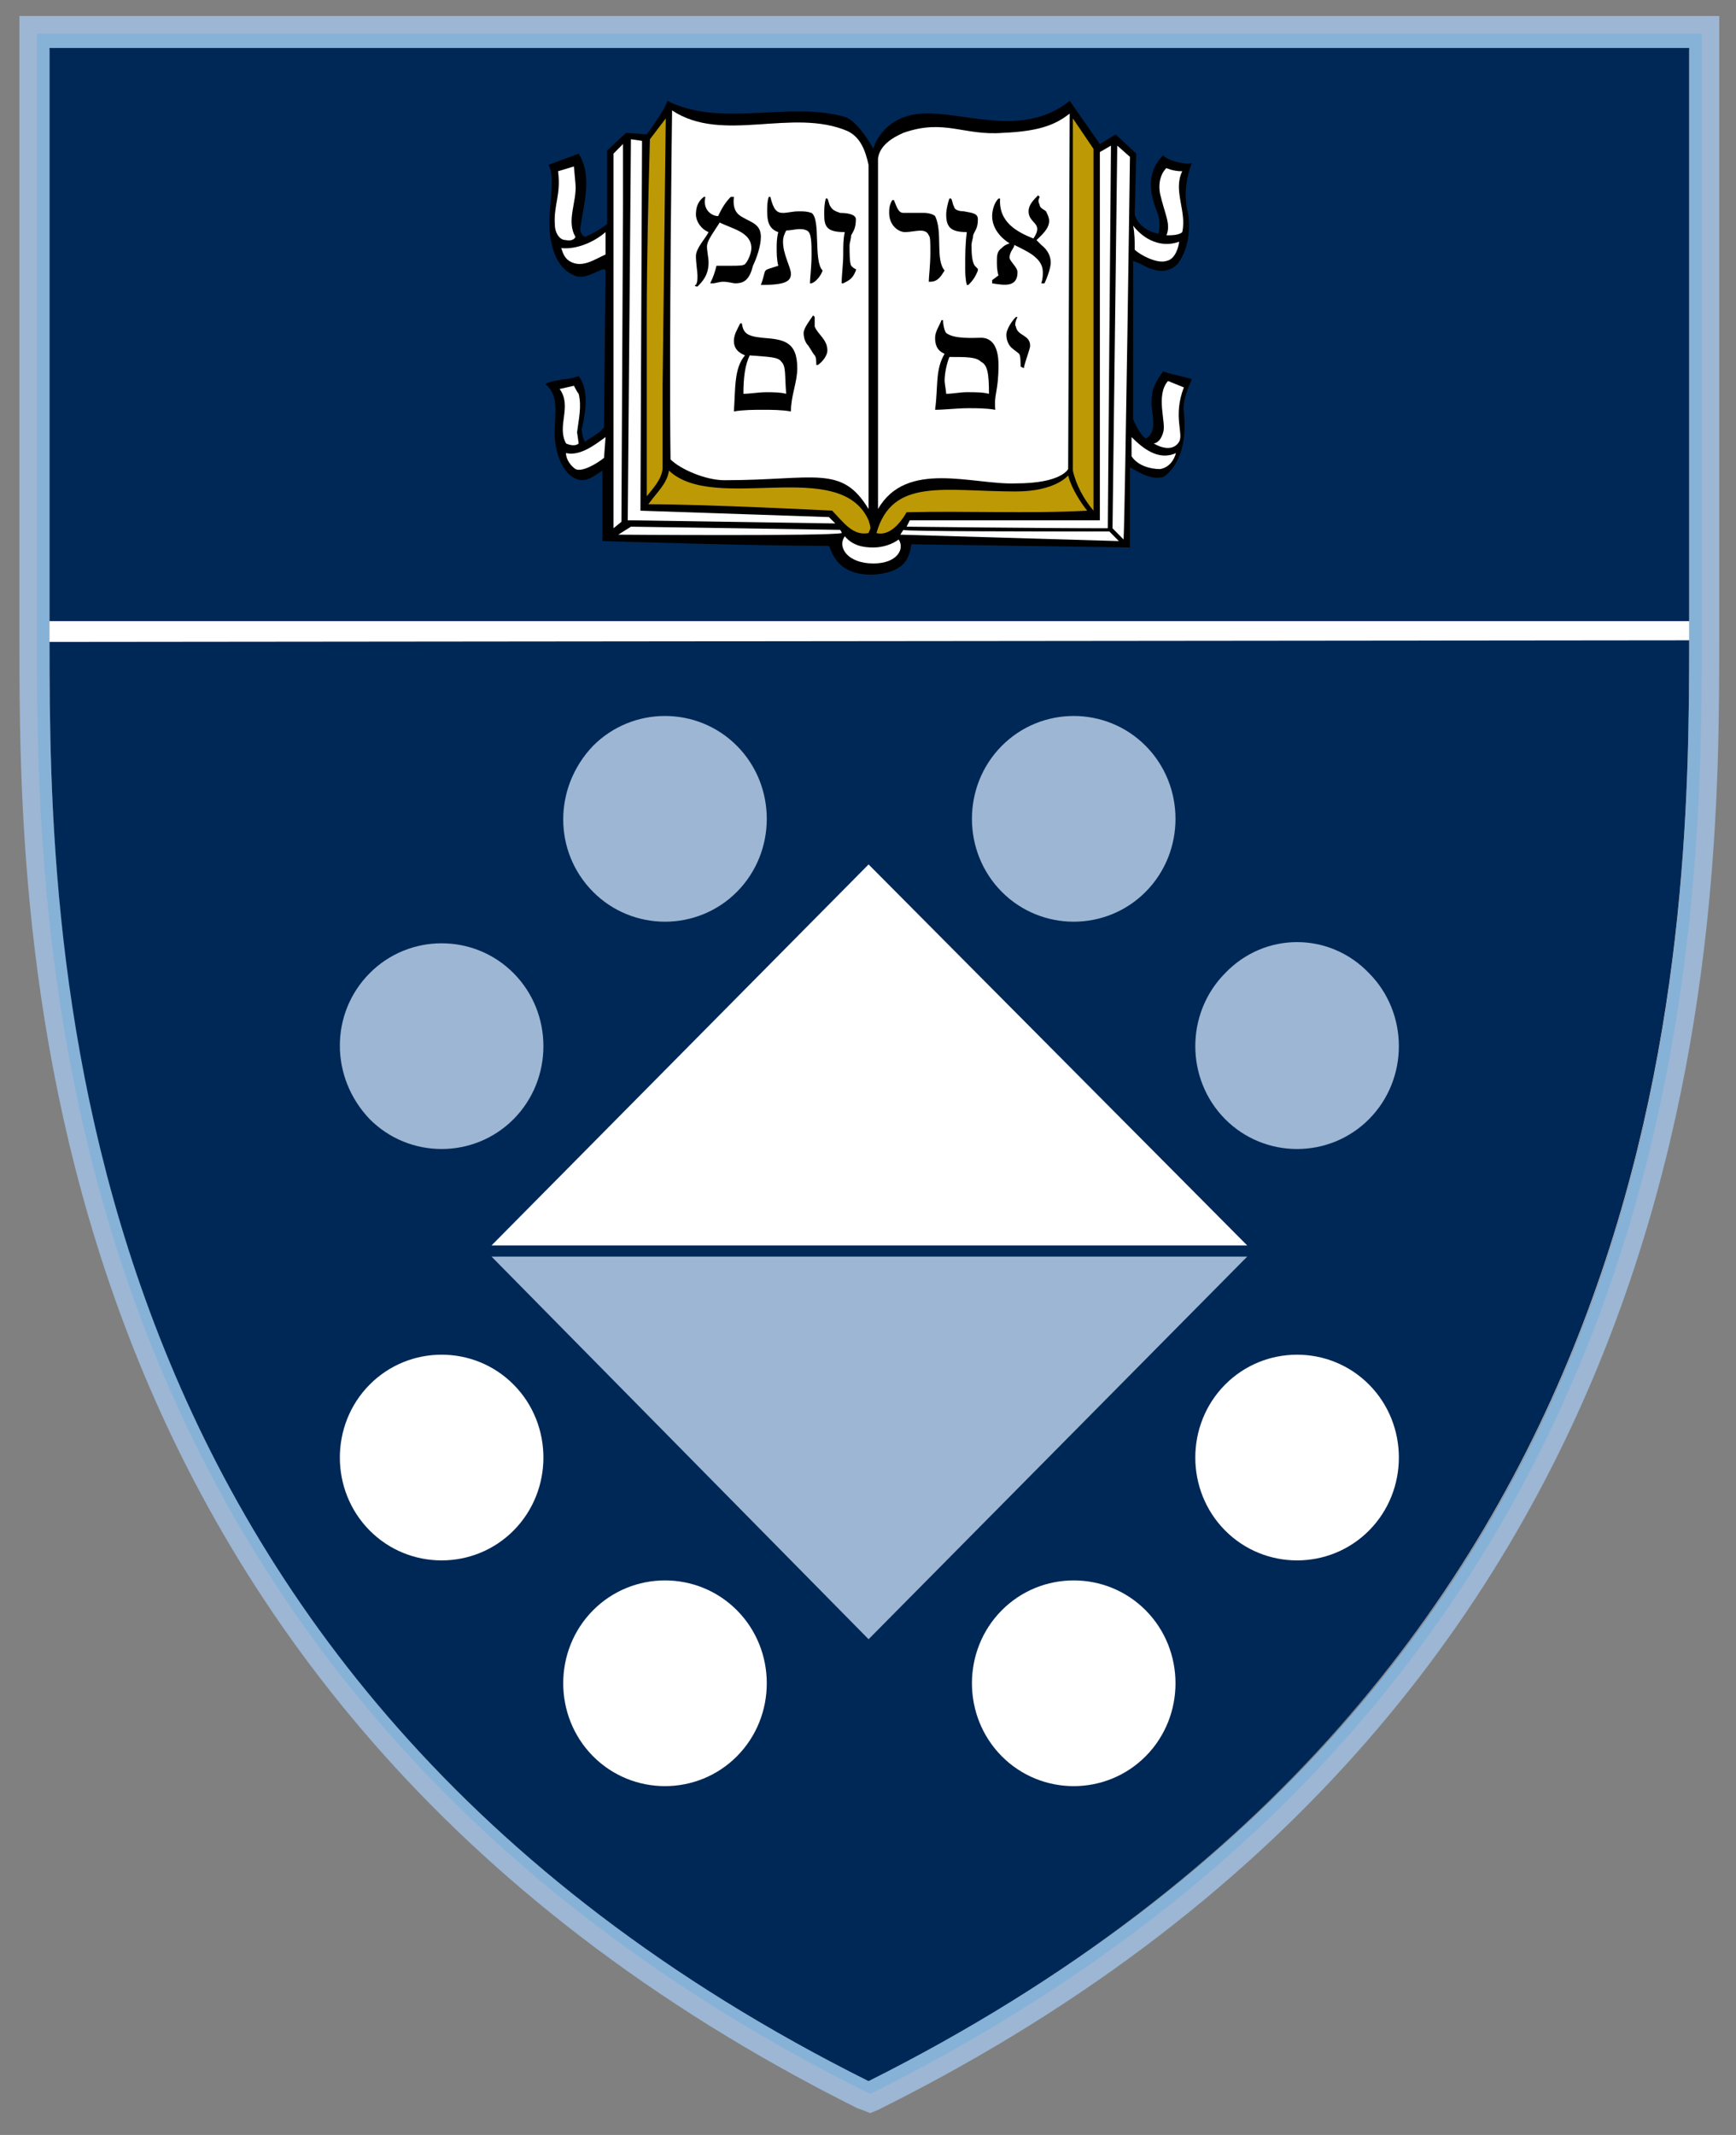 <?xml version="1.0" encoding="UTF-8"?> <svg xmlns="http://www.w3.org/2000/svg" width="48" height="59" viewBox="0 0 48 59" fill="none"><rect x="0" y="0" width="48" height="59" fill="#808080" stroke="none"/><g clip-path="url(#clip0)"><path d="M47.187 0.884H46.705H1.37H0.888V1.37V17.341V17.784C0.888 25.614 0.844 46.452 23.709 57.866L23.796 57.91L24.015 57.999L24.234 57.91L24.322 57.866C47.187 46.452 47.143 25.614 47.143 17.784C47.143 17.695 47.143 17.563 47.143 17.474V17.341V1.415C47.187 1.37 47.187 0.884 47.187 0.884ZM46.705 1.37V17.341C46.705 17.474 46.705 17.607 46.705 17.784C46.705 26.145 46.486 46.275 24.147 57.424L24.059 57.468L23.972 57.424C1.589 46.231 1.37 26.101 1.37 17.74V17.297V1.37H46.705Z" fill="#87B2D8"></path><path d="M46.705 17.298C46.705 17.431 46.705 17.563 46.705 17.74C46.705 26.102 46.486 46.231 24.146 57.38L24.059 57.425L23.971 57.38C1.588 46.231 1.369 26.102 1.369 17.74V17.298V1.371H46.705V17.298Z" fill="white"></path><path d="M46.705 17.695C46.705 26.19 46.442 46.275 24.015 57.512C1.588 46.319 1.369 26.234 1.369 17.74L46.705 17.695Z" fill="#002856"></path><path d="M46.705 1.326H1.369V17.165H46.705V1.326Z" fill="#002856"></path><path d="M23.358 3.229C23.752 3.361 24.146 4.113 24.146 4.113C24.146 4.113 24.365 3.229 25.46 3.14C26.599 3.052 28.264 3.848 29.578 2.786L30.41 3.981L30.848 3.715L31.417 4.246L31.374 5.927C31.461 6.237 31.768 6.414 32.031 6.458C32.031 6.458 32.118 6.148 31.987 5.839C31.724 5.175 31.768 4.689 32.162 4.29C32.25 4.423 32.731 4.556 32.95 4.512C32.819 4.865 32.731 5.308 32.819 5.75C32.95 6.281 32.863 6.901 32.556 7.299C32.25 7.608 31.855 7.476 31.549 7.299L31.33 7.21V11.59C31.417 11.767 31.505 11.988 31.68 12.121C32.074 11.9 31.768 11.325 31.855 10.927C31.855 10.705 32.031 10.44 32.162 10.263C32.381 10.351 32.907 10.44 32.95 10.484C32.907 10.617 32.688 11.015 32.731 11.369C32.863 12.563 32.381 13.05 32.162 13.183C31.812 13.271 31.505 13.05 31.242 12.917V15.129L25.198 15.041C25.154 15.306 25.11 15.837 24.102 15.882C23.139 15.882 23.007 15.262 22.92 15.085C20.773 15.085 16.656 14.952 16.656 14.952V13.006C16.437 13.139 16.218 13.36 15.911 13.227C15.605 13.094 15.386 12.652 15.342 12.121C15.298 11.59 15.517 10.971 15.079 10.617C15.21 10.528 15.386 10.528 15.561 10.484C15.736 10.484 15.999 10.396 15.999 10.396C16.349 10.838 16.13 11.634 16.087 11.855C16.087 12.077 16.174 12.21 16.174 12.21C16.349 12.077 16.568 11.988 16.7 11.811L16.744 7.476L16.7 7.431C16.437 7.52 16.13 7.741 15.867 7.608C15.561 7.476 15.298 7.166 15.21 6.502C15.123 5.795 15.386 4.954 15.167 4.556L15.999 4.246C16.393 4.865 16.13 5.662 16.043 6.325C16.043 6.414 16.087 6.502 16.174 6.547C16.393 6.458 16.612 6.325 16.787 6.193V4.158L17.313 3.671L17.883 3.715C17.883 3.715 18.408 3.007 18.452 2.786C19.941 3.538 21.781 2.786 23.358 3.229Z" fill="black"></path><path d="M23.445 3.627C23.796 3.804 23.927 4.158 24.015 4.556V14.068C23.27 12.829 22.526 13.271 20.029 13.271C19.503 13.271 18.802 12.962 18.54 12.696C18.496 9.511 18.583 3.052 18.583 3.052C19.985 3.981 21.912 2.963 23.445 3.627Z" fill="white"></path><path d="M29.534 12.961C29.534 12.961 29.358 13.359 28.088 13.359C26.905 13.404 25.066 12.696 24.277 14.067V4.378C24.321 4.024 24.672 3.803 24.978 3.671C26.117 3.272 26.643 3.759 27.738 3.671C28.833 3.626 29.227 3.405 29.577 3.14L29.534 12.961Z" fill="white"></path><path d="M30.235 14.113C29.972 13.803 29.753 13.405 29.665 13.007V3.273L30.235 4.114V14.113Z" fill="#BC9905"></path><path d="M18.321 10.662V12.962C18.277 13.272 18.058 13.493 17.883 13.714V8.759C17.883 7.255 17.927 5.353 17.97 3.849L18.408 3.273L18.321 10.662Z" fill="#BC9905"></path><path d="M17.752 3.893L17.708 14.113L22.92 14.29L23.096 14.466L17.357 14.378L17.445 3.849L17.752 3.893Z" fill="white"></path><path d="M16.963 4.246V14.598L17.182 14.421L17.226 5.75V3.98L16.963 4.246Z" fill="white"></path><path d="M30.718 4.025L30.63 14.599C28.834 14.599 25.067 14.555 25.067 14.555L25.155 14.378H30.411V4.202L30.718 4.025Z" fill="white"></path><path d="M31.243 4.335C31.243 4.335 31.111 14.024 31.067 14.909L30.761 14.599L30.892 4.025L31.243 4.335Z" fill="white"></path><path d="M15.912 5.086C15.956 5.573 15.649 6.104 15.912 6.546C15.912 6.546 15.868 6.679 15.649 6.635C15.43 6.635 15.343 6.369 15.343 6.237C15.299 5.661 15.518 5.396 15.43 4.732L15.868 4.6L15.912 5.086Z" fill="white"></path><path d="M32.689 4.733C32.426 5.264 32.82 5.839 32.689 6.414C32.601 6.503 32.382 6.503 32.251 6.503C32.382 6.193 32.207 5.928 32.075 5.352C31.988 4.866 32.251 4.645 32.251 4.645C32.251 4.645 32.426 4.733 32.689 4.733Z" fill="white"></path><path d="M32.601 6.68C32.601 6.768 32.514 7.166 32.251 7.211C31.988 7.299 31.506 7.034 31.375 6.901C31.375 6.68 31.375 6.459 31.331 6.237C31.638 6.635 32.12 6.857 32.601 6.68Z" fill="white"></path><path d="M16.744 7.033C16.437 7.166 16.087 7.432 15.737 7.21C15.605 7.122 15.561 6.989 15.518 6.856C15.956 6.901 16.437 6.68 16.744 6.414V7.033Z" fill="white"></path><path d="M32.733 10.706C32.426 11.503 32.733 11.989 32.601 12.21C32.382 12.564 31.9 12.255 31.9 12.255C31.9 12.255 32.076 12.255 32.163 11.945C32.251 11.68 31.944 10.928 32.295 10.529L32.733 10.706Z" fill="white"></path><path d="M16 10.882C16.088 11.236 16 11.59 15.956 11.944L16 12.254C15.913 12.342 15.737 12.298 15.65 12.254C15.387 11.767 15.825 11.236 15.475 10.75L15.869 10.661C15.869 10.661 15.956 10.838 16 10.882Z" fill="white"></path><path d="M32.514 12.521C32.47 12.697 32.338 12.919 32.076 12.963C31.813 12.963 31.462 12.874 31.287 12.609V12.078C31.594 12.388 32.032 12.742 32.514 12.521Z" fill="white"></path><path d="M16.701 12.653C16.482 12.83 16.087 13.051 15.912 12.963C15.781 12.874 15.649 12.697 15.649 12.521C16.044 12.609 16.438 12.299 16.744 12.078L16.701 12.653Z" fill="white"></path><path d="M24.015 14.377C24.103 14.643 24.059 14.598 24.015 14.731C23.577 14.82 23.314 14.422 23.008 14.112C23.008 14.112 19.547 13.935 17.927 13.935C18.146 13.625 18.452 13.36 18.496 13.006C19.767 14.2 23.227 12.608 24.015 14.377Z" fill="#BC9905"></path><path d="M30.06 14.113C28.396 14.201 26.687 14.113 25.067 14.157C24.891 14.467 24.585 14.821 24.234 14.732C24.672 13.184 26.118 13.582 28.089 13.582C29.184 13.582 29.535 13.14 29.535 13.14C29.622 13.494 29.885 13.892 30.06 14.113Z" fill="#BC9905"></path><path d="M23.227 14.643C23.227 14.643 23.271 14.687 23.271 14.732C22.877 14.82 17.095 14.776 17.095 14.776L17.445 14.555L23.227 14.643Z" fill="white"></path><path d="M30.674 14.688L30.936 14.953L24.892 14.776L24.979 14.644C24.979 14.688 28.79 14.688 30.674 14.688Z" fill="white"></path><path d="M24.147 15.13C24.41 15.13 24.673 15.041 24.848 14.909C25.023 15.174 24.804 15.572 24.147 15.572C23.446 15.572 23.14 15.13 23.359 14.82C23.578 15.086 23.884 15.13 24.147 15.13Z" fill="white"></path><path d="M22.044 10.175C22.044 9.423 21.65 9.379 21.08 9.335C20.642 9.29 20.555 9.202 20.511 8.937H20.467C20.38 9.113 20.292 9.246 20.292 9.423C20.292 9.6 20.38 9.733 20.599 9.821C20.292 10.175 20.336 10.75 20.292 11.37C20.555 11.325 20.861 11.325 21.08 11.325C21.343 11.325 21.606 11.325 21.869 11.37C21.869 10.927 22.044 10.573 22.044 10.175ZM21.738 10.883C21.562 10.839 21.387 10.839 21.168 10.839C20.993 10.839 20.73 10.883 20.555 10.883C20.555 10.441 20.599 10.087 20.73 9.821C21.299 9.866 21.518 9.866 21.606 9.998C21.738 10.131 21.694 10.352 21.738 10.883Z" fill="black"></path><path d="M27.608 10.086C27.608 9.467 27.345 9.334 27.126 9.334C26.951 9.334 26.381 9.379 26.162 9.202C26.118 9.157 26.075 8.98 26.075 8.848H26.031C25.987 8.98 25.855 9.157 25.855 9.334C25.855 9.511 25.899 9.688 26.118 9.777C25.855 10.219 25.943 10.662 25.855 11.325C26.118 11.325 26.469 11.281 26.775 11.281C27.038 11.281 27.257 11.281 27.52 11.325C27.476 10.883 27.608 10.838 27.608 10.086ZM27.345 10.883C27.169 10.838 26.951 10.838 26.732 10.838C26.556 10.838 26.337 10.883 26.162 10.883C26.162 10.838 26.118 10.573 26.118 10.529C26.118 10.352 26.162 10.086 26.25 9.865C26.732 9.865 26.994 9.865 27.126 9.998C27.301 10.086 27.345 10.308 27.345 10.883Z" fill="black"></path><path d="M22.877 9.688C22.877 9.378 22.614 9.246 22.526 9.025V8.759L22.483 8.715C22.395 8.848 22.22 9.069 22.22 9.201C22.22 9.334 22.264 9.467 22.351 9.555C22.439 9.688 22.483 9.777 22.526 9.821C22.57 9.865 22.57 9.998 22.57 10.086H22.614C22.745 9.998 22.877 9.821 22.877 9.688Z" fill="black"></path><path d="M28.483 9.556C28.483 9.246 28.133 9.291 28.089 9.025C28.045 8.981 28.089 8.848 28.133 8.76H28.089C27.958 8.892 27.826 9.114 27.826 9.246C27.826 9.379 27.87 9.512 27.958 9.6C28.001 9.645 28.133 9.733 28.177 9.777C28.22 9.822 28.22 10.043 28.22 10.131L28.308 10.175C28.352 9.954 28.483 9.645 28.483 9.556Z" fill="black"></path><path d="M26.118 7.476C25.855 7.166 26.074 6.414 25.855 5.972C25.811 5.927 25.68 5.883 25.549 5.883H24.979C24.848 5.883 24.804 5.75 24.716 5.529H24.673C24.585 5.662 24.585 5.795 24.585 5.883C24.585 6.237 24.848 6.414 25.023 6.414C25.286 6.414 25.592 6.281 25.68 6.503C25.724 6.547 25.724 6.68 25.724 6.989C25.724 7.343 25.68 7.653 25.68 7.786H25.724C25.943 7.786 26.03 7.609 26.118 7.476Z" fill="black"></path><path d="M22.745 7.476C22.483 7.211 22.702 6.061 22.439 5.884C22.307 5.84 22.22 5.84 22.088 5.84C21.913 5.84 21.782 5.884 21.65 5.884C21.475 5.884 21.387 5.795 21.3 5.441H21.256C21.212 5.574 21.212 5.707 21.212 5.84C21.212 6.105 21.256 6.326 21.519 6.415C21.475 6.592 21.475 6.724 21.475 6.857C21.475 6.99 21.475 7.167 21.519 7.344C21.256 7.432 21.212 7.432 21.169 7.476C21.125 7.521 21.125 7.653 21.037 7.875C21.694 7.875 21.869 7.786 21.869 7.565C21.869 7.388 21.65 7.034 21.65 6.68C21.65 6.547 21.694 6.459 21.738 6.37C21.913 6.37 22.132 6.282 22.307 6.37C22.439 6.415 22.439 6.724 22.439 7.034C22.439 7.388 22.395 7.698 22.395 7.83H22.439C22.57 7.786 22.702 7.609 22.745 7.476Z" fill="black"></path><path d="M27.038 7.476V7.432C26.994 7.388 26.994 7.388 26.951 7.343C26.863 7.211 26.863 6.945 26.863 6.768C26.863 6.68 26.907 6.591 26.907 6.503C26.951 6.37 27.038 6.326 27.038 6.06C27.038 5.884 26.863 5.884 26.644 5.839C26.512 5.839 26.381 5.795 26.381 5.707C26.337 5.662 26.337 5.53 26.294 5.485H26.25C26.206 5.618 26.162 5.795 26.162 5.928C26.162 6.282 26.294 6.414 26.732 6.414C26.688 6.768 26.688 7.034 26.688 7.388C26.688 7.52 26.688 7.697 26.732 7.874H26.775C26.863 7.786 26.951 7.697 27.038 7.476Z" fill="black"></path><path d="M21.038 6.547C21.038 6.194 20.775 6.149 20.556 6.017C20.381 5.928 20.249 5.795 20.293 5.441H20.205C20.03 5.618 19.942 5.795 19.855 5.972C19.68 5.972 19.417 5.795 19.505 5.441H19.461C19.285 5.574 19.242 5.751 19.242 5.928C19.242 6.105 19.373 6.326 19.592 6.415C19.505 6.592 19.242 6.857 19.242 7.078C19.242 7.255 19.285 7.521 19.285 7.609C19.285 7.742 19.285 7.786 19.242 7.875C19.198 7.875 19.198 7.919 19.285 7.919C19.417 7.786 19.592 7.609 19.592 7.255C19.592 7.123 19.548 6.946 19.548 6.813C19.548 6.636 19.767 6.37 19.899 6.149C20.249 6.326 20.775 6.415 20.775 6.857C20.775 6.99 20.687 7.211 20.599 7.3C20.556 7.344 20.381 7.344 20.249 7.344H19.811C19.767 7.521 19.724 7.653 19.636 7.83H19.724C19.767 7.83 19.899 7.786 19.986 7.786C20.162 7.786 20.249 7.83 20.337 7.83C20.599 7.83 20.731 7.698 20.819 7.344C20.906 7.167 21.038 6.813 21.038 6.547Z" fill="black"></path><path d="M23.665 7.476V7.432C23.621 7.432 23.578 7.388 23.534 7.343C23.49 7.255 23.49 6.99 23.49 6.768C23.49 6.724 23.534 6.591 23.534 6.503C23.578 6.414 23.665 6.326 23.665 6.06C23.665 5.928 23.446 5.884 23.227 5.884C23.096 5.839 23.008 5.795 22.964 5.707C22.921 5.662 22.921 5.574 22.877 5.485H22.833C22.789 5.662 22.789 5.795 22.789 5.928C22.789 6.282 22.877 6.414 23.358 6.414C23.315 6.591 23.315 6.813 23.315 7.034C23.315 7.299 23.271 7.609 23.271 7.83H23.315C23.49 7.742 23.578 7.697 23.665 7.476Z" fill="black"></path><path d="M29.053 7.256C29.053 7.079 28.966 6.902 28.791 6.769C28.747 6.725 28.659 6.636 28.659 6.636C28.791 6.503 29.009 6.327 29.009 6.105C29.009 6.017 28.966 5.928 28.922 5.84C28.878 5.796 28.747 5.751 28.747 5.663C28.703 5.574 28.703 5.53 28.747 5.442L28.703 5.397C28.572 5.53 28.44 5.663 28.44 5.84C28.44 6.194 28.878 6.15 28.572 6.592C28.134 6.415 27.608 6.15 27.652 5.486H27.608C27.476 5.619 27.433 5.84 27.433 5.973C27.433 6.327 27.695 6.592 27.914 6.725C27.783 6.769 27.739 6.813 27.695 6.857C27.564 6.946 27.564 7.079 27.564 7.211C27.564 7.344 27.564 7.477 27.608 7.61L27.433 7.742V7.831C27.739 7.875 28.134 7.963 28.134 7.521C28.134 7.388 27.914 7.211 27.914 7.123C27.914 6.946 28.046 6.857 28.046 6.769C28.396 6.946 28.834 7.123 28.834 7.521C28.834 7.61 28.834 7.698 28.791 7.831H28.878C28.966 7.654 29.053 7.388 29.053 7.256Z" fill="black"></path><path d="M33.871 42.293C34.966 43.399 36.762 43.399 37.857 42.293C38.952 41.187 38.952 39.373 37.857 38.267C36.762 37.161 34.966 37.161 33.871 38.267C32.776 39.373 32.776 41.187 33.871 42.293Z" fill="white"></path><path d="M27.695 48.531C28.79 49.637 30.586 49.637 31.681 48.531C32.776 47.425 32.776 45.611 31.681 44.505C30.586 43.399 28.79 43.399 27.695 44.505C26.6 45.611 26.6 47.425 27.695 48.531Z" fill="white"></path><path d="M16.394 44.505C15.299 45.611 15.299 47.425 16.394 48.531C17.489 49.637 19.285 49.637 20.38 48.531C21.475 47.425 21.475 45.611 20.38 44.505C19.285 43.399 17.489 43.399 16.394 44.505Z" fill="white"></path><path d="M10.218 38.267C9.123 39.373 9.123 41.187 10.218 42.293C11.313 43.399 13.109 43.399 14.204 42.293C15.299 41.187 15.299 39.373 14.204 38.267C13.109 37.161 11.313 37.161 10.218 38.267Z" fill="white"></path><path d="M16.394 24.642C17.489 25.748 19.285 25.748 20.38 24.642C21.475 23.536 21.475 21.722 20.38 20.616C19.285 19.51 17.489 19.51 16.394 20.616C15.299 21.766 15.299 23.536 16.394 24.642Z" fill="#9CB6D3"></path><path d="M10.218 30.924C11.313 32.03 13.109 32.03 14.204 30.924C15.299 29.818 15.299 28.004 14.204 26.898C13.109 25.792 11.313 25.792 10.218 26.898C9.123 28.004 9.123 29.774 10.218 30.924Z" fill="#9CB6D3"></path><path d="M33.871 26.898C32.776 28.004 32.776 29.818 33.871 30.924C34.966 32.03 36.762 32.03 37.857 30.924C38.952 29.818 38.952 28.004 37.857 26.898C36.762 25.748 34.966 25.748 33.871 26.898Z" fill="#9CB6D3"></path><path d="M27.695 20.616C26.6 21.722 26.6 23.536 27.695 24.642C28.79 25.748 30.586 25.748 31.681 24.642C32.776 23.536 32.776 21.722 31.681 20.616C30.586 19.51 28.79 19.51 27.695 20.616Z" fill="#9CB6D3"></path><path d="M24.016 23.889L13.591 34.418H34.485L24.016 23.889Z" fill="white"></path><path d="M24.016 45.301L34.485 34.727H13.591L24.016 45.301Z" fill="#9CB6D3"></path><path d="M47.537 0.441H47.055H1.019H0.537V0.928V17.12V17.563C0.537 25.526 0.493 46.673 23.709 58.264L23.84 58.309L24.059 58.397L24.278 58.309L24.366 58.264C47.581 46.673 47.537 25.526 47.537 17.563C47.537 17.474 47.537 17.341 47.537 17.253V17.12V0.928V0.441ZM47.055 0.928V17.12C47.055 17.253 47.055 17.43 47.055 17.563C47.055 26.057 46.836 46.496 24.147 57.822L24.059 57.866L23.971 57.822C1.238 46.496 1.019 26.057 1.019 17.563V17.12V0.928H47.055Z" fill="#9CB6D3"></path></g><defs><clipPath id="clip0"><rect width="47" height="58" fill="white" transform="translate(0.537 0.441)"></rect></clipPath></defs></svg> 